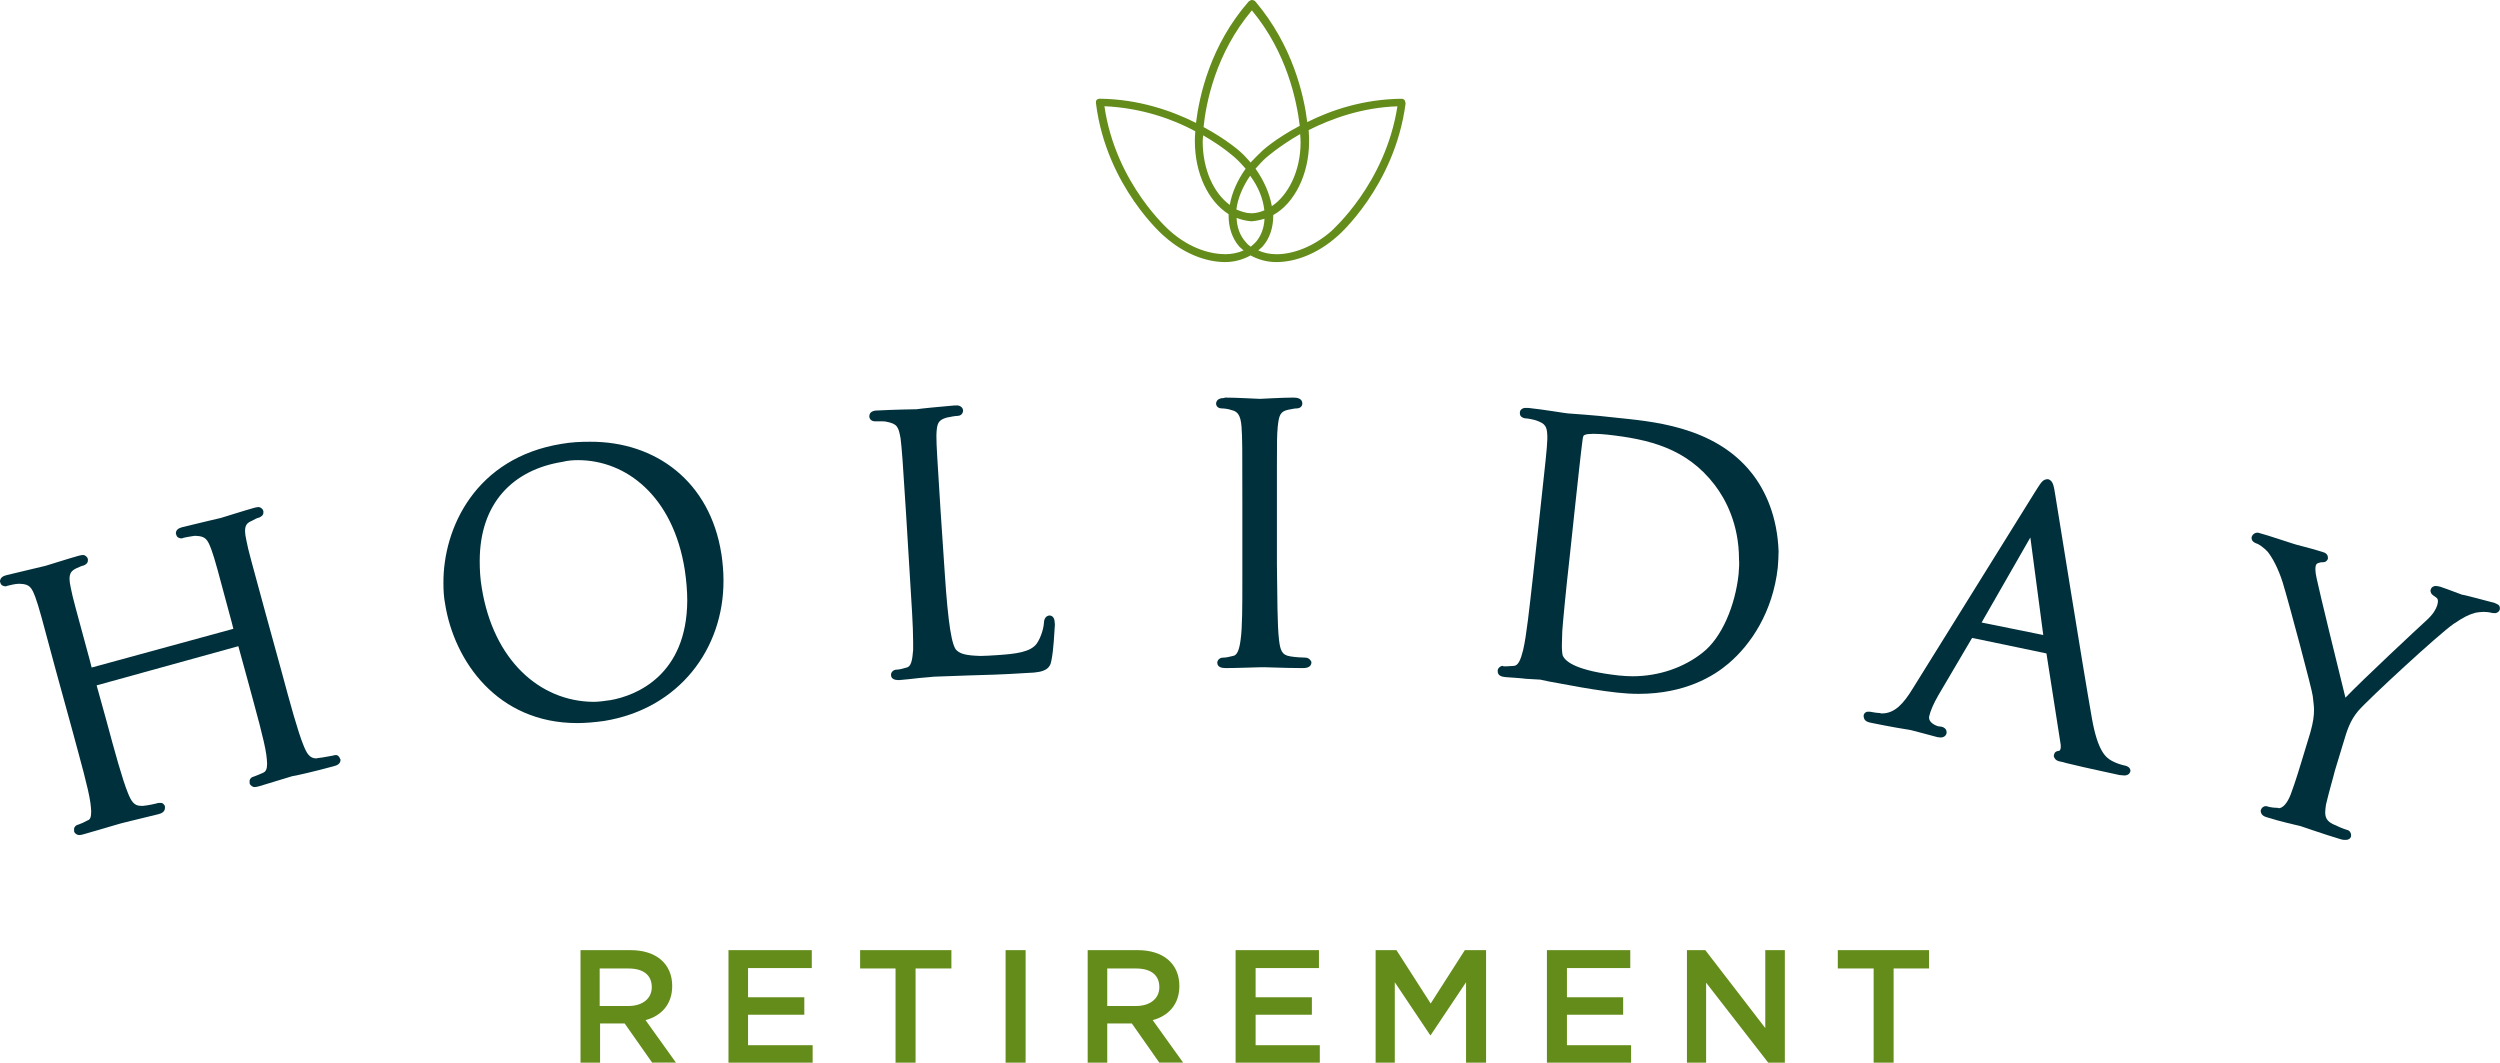 <?xml version="1.0" encoding="UTF-8"?> <svg xmlns="http://www.w3.org/2000/svg" id="Layer_2" data-name="Layer 2" viewBox="0 0 491.85 209.07"><defs><style> .cls-1 { fill: #00303c; } .cls-2 { fill: #648c1a; } </style></defs><g id="Layer_1-2" data-name="Layer 1"><g><g><path class="cls-1" d="M66.9,149.3c-.08-.41-.49-.82-.9-.74-.16,0-.25,0-.41,.08-.57,.08-2.05,.41-2.95,.49-.16,0-.33,.08-.41,.08-1.31,0-1.89-.98-2.54-2.62-1.07-2.62-2.54-7.95-4.26-14.35l-3.2-11.64c-2.79-10.33-3.36-12.13-3.77-14.35-.16-.74-.25-1.31-.25-1.72,0-1.15,.33-1.64,1.31-2.05,.74-.41,1.07-.57,1.48-.66,.33-.16,.82-.41,.82-.98v-.25c-.08-.49-.66-.9-1.07-.82-.25,0-.49,.08-.82,.16-2.05,.57-6.15,1.89-6.48,1.97s-4.59,1.07-7.54,1.8c-.57,.16-1.31,.41-1.31,1.23,0,.08,0,.16,.08,.25,.08,.57,.66,.74,.98,.74,.08,0,.25,0,.33-.08,.57-.16,1.72-.33,2.21-.41h.41c1.8,.08,2.21,.66,2.95,2.62,.74,2.05,1.23,3.94,4.02,14.35l.33,1.31-27.88,7.62-.33-1.31c-2.79-10.33-3.36-12.22-3.77-14.35-.16-.74-.25-1.31-.25-1.72,0-1.15,.33-1.64,1.31-2.13,.74-.33,1.07-.49,1.48-.57,.33-.16,.82-.41,.82-.98v-.25c-.08-.49-.66-.9-1.07-.82-.25,0-.49,.08-.82,.16-2.05,.57-6.15,1.89-6.48,1.97-.25,.08-4.59,1.07-7.54,1.8-.66,.16-1.31,.41-1.39,1.23,0,.08,0,.16,.08,.25,.08,.57,.66,.74,.98,.74,.08,0,.25,0,.33-.08,.57-.16,1.72-.41,2.21-.41h.41c1.8,.08,2.21,.66,2.95,2.62,.74,2.05,1.23,3.94,4.02,14.35l3.2,11.64c1.72,6.4,3.2,11.56,3.61,14.43,.08,.74,.16,1.31,.16,1.72,0,1.07-.16,1.64-.74,1.8-.57,.33-1.31,.66-1.8,.82-.49,.08-.9,.57-.82,.98v.33c.08,.41,.57,.74,.98,.74h.08c.25,0,.49-.08,.82-.16,2.05-.57,6.15-1.8,6.48-1.89,.33-.16,4.59-1.15,8.2-2.05,.66-.16,1.31-.49,1.31-1.23v-.33c-.08-.33-.49-.74-.9-.66h-.41c-.49,.16-2.05,.49-2.95,.57h-.49c-1.31,0-1.89-.9-2.54-2.54-1.07-2.62-2.54-7.95-4.26-14.35l-1.89-6.81,27.88-7.71,1.89,6.89c1.72,6.4,3.2,11.56,3.61,14.43,.08,.74,.16,1.31,.16,1.8,0,1.07-.25,1.56-.82,1.8-.57,.25-1.31,.57-1.8,.74-.49,.08-.9,.57-.82,.98v.33c.08,.41,.66,.82,1.07,.74,.25,0,.49-.08,.82-.16,1.97-.57,6.15-1.89,6.48-1.97,.33,0,4.59-.98,8.2-1.97,.66-.16,1.31-.49,1.31-1.23,0-.08,0-.16-.08-.25"></path><path class="cls-1" d="M141.92,108.96c-2.21-14.18-12.87-22.14-25.91-22.05-1.8,0-3.61,.08-5.49,.41-16.89,2.71-23.37,16.48-23.28,27.47,0,1.39,.08,2.71,.33,4.02,1.8,11.31,10.33,23.45,25.99,23.45,1.64,0,3.44-.16,5.25-.41,14.84-2.38,23.61-14.27,23.53-27.71,0-1.72-.16-3.44-.41-5.17m-21.89,28.78h0c-1.15,.16-2.21,.33-3.28,.33-10.58-.08-19.68-8.2-21.97-22.38-.33-1.89-.41-3.69-.41-5.33,0-11.4,6.56-17.96,16.32-19.51,.98-.25,1.97-.33,3.03-.33,9.43,0,18.69,7.05,20.99,21.56,.33,2.21,.49,4.26,.49,6.07-.08,14.59-9.92,18.69-15.17,19.6"></path><path class="cls-1" d="M207.51,122.65c0-.66-.16-1.48-.98-1.56h-.08c-.82,.08-1.07,.9-1.07,1.48-.08,1.23-.66,2.95-1.39,4.02-1.23,1.72-4.1,2.05-7.79,2.3-1.31,.08-2.38,.16-3.28,.16-2.87-.08-3.94-.41-4.67-1.07-.98-.74-1.72-5.17-2.38-15.25l-.82-12.22c-.66-10.74-.82-12.63-.82-14.76v-.16c.08-2.3,.33-2.95,2.05-3.44,.74-.16,1.72-.33,2.13-.33s.98-.25,1.07-.98c0-.82-.82-1.15-1.39-1.07h-.33c-2.05,.16-7.13,.66-7.38,.74-.33,0-4.67,.08-7.79,.25-.74,0-1.56,.25-1.56,1.15v.08c.08,.66,.66,.9,1.07,.9h.98c.49,0,1.07,0,1.31,.08,2.13,.41,2.38,.98,2.79,3.28,.25,2.13,.41,4.02,1.07,14.68l.74,12.13c.33,5.41,.66,10.08,.66,13.2v1.64c-.16,2.05-.41,3.28-1.31,3.44-.57,.16-1.39,.41-1.97,.41s-1.07,.49-1.07,.98v.08c0,.74,.74,.98,1.31,.98h.41c1.07-.08,2.54-.25,3.94-.41,1.39-.08,2.54-.25,2.79-.25,1.97-.08,4.1-.16,6.97-.25,2.87-.08,6.48-.16,11.48-.49,3.53-.08,4.43-.9,4.67-2.54,.41-1.97,.57-5.49,.66-6.81,0-.25,0-.33,0-.41"></path><path class="cls-1" d="M256.87,129.38h0s-.08,0,0,0c-.57,0-2.13-.08-3.03-.25-1.72-.25-1.97-1.31-2.21-3.28-.33-2.87-.33-8.28-.41-14.84v-19.02c0-4.92,0-6.31,.16-8.03,.25-2.3,.49-3.03,2.13-3.36,.82-.16,1.23-.25,1.64-.25s1.07-.25,1.07-.98c0-.9-.9-1.15-1.64-1.15h-.16c-2.13,0-6.31,.25-6.56,.25-.33,0-4.59-.25-6.89-.25-.08,0-.08,.08-.08,.08-.66,0-1.56,.16-1.64,1.07,0,.74,.66,.98,1.07,.98s1.31,.08,1.97,.33c1.23,.25,1.8,1.07,1.97,3.28,.16,2.21,.16,4.18,.16,14.84v15.17c0,5.17,0,9.43-.33,11.81-.25,1.97-.66,3.2-1.56,3.28-.57,.16-1.39,.33-1.97,.33s-1.07,.49-1.07,.98c0,.9,.9,1.07,1.64,1.07h0c2.05,0,6.23-.16,6.72-.16h0c.33-.08,4.59,.16,8.36,.16h.16c.82,0,1.64-.25,1.64-1.15-.08-.41-.57-.9-1.15-.9"></path><path class="cls-1" d="M344.68,93.14c-7.46-9.51-20.25-10.25-26.97-10.99-4.1-.49-8.44-.74-9.26-.82-.33,0-4.59-.74-7.71-1.07h-.49c-.49-.08-1.23,.25-1.23,.9v.16c0,.66,.57,.9,.98,.98,.57,0,1.72,.25,2.21,.41,1.89,.66,2.13,1.23,2.21,3.03v.66c-.08,2.13-.33,4.1-1.48,14.76l-1.31,11.97c-.74,6.56-1.31,11.97-1.97,14.76-.49,1.97-.98,3.12-1.89,3.12-.41,0-.9,.08-1.31,.08h-.66c-.08-.08-.16-.08-.16-.08-.49,0-.98,.49-.98,.9v.16c0,.9,.82,1.07,1.56,1.15,1.07,.08,2.62,.16,4.02,.33,1.48,.08,2.62,.16,2.79,.16,.25,.08,2.62,.57,5.58,1.07,2.95,.57,6.56,1.15,9.51,1.48,1.48,.16,2.87,.25,4.26,.25h0c9.18,0,14.84-3.53,17.71-5.99,4.35-3.69,8.69-10.08,9.67-18.86,.08-1.15,.16-2.13,.16-3.2-.25-6.81-2.54-11.89-5.25-15.33m-2.62,19.84c-.66,6.15-3.28,12.46-7.05,15.41-3.69,2.95-8.61,4.67-13.86,4.67-.9,0-1.8-.08-2.71-.16-8.03-.9-10.33-2.62-10.9-3.77-.16-.16-.25-1.15-.25-2.05,0-.98,.08-2.05,.08-2.87,.08-1.31,.66-7.62,1.48-14.84l.9-8.44c.57-5.25,1.31-12.22,1.64-14.59,.16-.66,.08-.66,.57-.82,.08-.08,.82-.16,1.56-.16,.9,0,2.05,.08,2.71,.16,8.12,.9,15.58,2.62,21.15,9.92,2.13,2.79,4.76,7.71,4.76,14.59,.08,.82,0,1.89-.08,2.95"></path><path class="cls-1" d="M417.98,150.61c-.66-.16-1.56-.41-2.46-.9-1.23-.66-2.79-1.89-3.94-8.28-1.97-11.15-6.72-41.08-7.21-43.95-.33-2.13-.49-2.87-1.39-3.2h-.25c-.9,.08-1.23,.74-2.38,2.54l-24.02,38.62c-1.8,2.95-3.53,4.92-6.07,4.92-.16,0-.25,0-.41-.08-.49,0-1.48-.16-1.89-.25h-.33c-.33-.08-.9,.16-.98,.74v.16c.08,.98,.82,1.15,1.64,1.31,3.2,.66,6.97,1.31,7.62,1.39,.74,.16,3.61,.98,5.25,1.39,.25,0,.41,.08,.66,.08,.41,0,1.07-.25,1.15-.9v-.16h0c0-.66-.57-.98-.98-1.07l-.66-.08c-.9-.25-1.8-.9-1.8-1.64v-.25c.25-1.15,.9-2.62,1.8-4.18l6.56-11.15c.08-.16,.16-.16,.16-.16h0l14.51,3.03c.08,.08,.08,0,.08,.16l2.79,17.87v.41c0,.66-.33,.74-.33,.74-.33,0-.9,.16-.98,.74-.08,.16,0,.25-.08,.25,.33,1.23,1.23,.98,2.38,1.39,4.67,1.15,9.59,2.13,10.58,2.38,.33,0,.57,.08,.9,.08h.08c.41,0,.98-.16,1.15-.82v-.25c-.16-.66-.82-.82-1.15-.9m-28.12-28.12l9.59-16.73,2.54,19.19-12.13-2.46Z"></path><path class="cls-1" d="M490.86,118.64c-1.31-.33-6.07-1.64-6.48-1.64-.49-.16-2.54-.98-4.26-1.56-.33-.08-.66-.16-.9-.16-.33,0-.82,.16-.98,.66-.08,.08,0,.25-.08,.25,.08,.82,.66,.98,1.07,1.31,.33,.25,.41,.41,.41,.82,0,.25-.08,.49-.16,.82-.25,.74-.74,1.64-1.97,2.79-1.8,1.64-12.71,11.81-16.07,15.33-1.15-4.59-5.25-21.4-5.66-23.45-.16-.74-.25-1.31-.25-1.72,0-.33,0-.57,.08-.82,.08-.33,.33-.49,.74-.57,.16-.08,.33-.08,.49-.08,.41,0,.82,0,1.15-.66v-.25c0-.66-.49-.98-1.15-1.15-2.62-.82-5.17-1.39-5.58-1.56-.33-.08-5.17-1.72-6.48-2.05-.25-.08-.49-.16-.66-.16-.41,0-.9,.25-1.07,.74-.08,.08-.08,.25-.08,.25,0,.74,.57,.98,.98,1.15,.41,.08,1.56,.9,2.21,1.64,.9,1.15,2.05,3.2,2.95,6.07,1.23,4.02,5.82,21.23,5.9,22.3,.08,.98,.25,1.8,.25,2.71,0,1.23-.16,2.46-.74,4.51l-1.72,5.66c-.33,1.07-1.15,3.85-2.13,6.48-.66,1.72-1.56,2.71-2.38,2.71-.08,0-.08-.08-.16-.08-.66,0-1.39-.08-1.97-.25-.16-.08-.25-.08-.41-.08-.41,0-.82,.33-.9,.66-.08,.08-.08,.25-.08,.33,.08,.82,.74,1.07,1.31,1.23,1.97,.66,6.23,1.64,6.56,1.72s4.43,1.56,8.03,2.62c.25,.08,.57,.08,.82,.08h.08c.41,0,.9-.25,.98-.74v-.25c0-.41-.33-.9-.82-.98-.57-.16-1.97-.74-2.79-1.15-1.15-.57-1.48-1.31-1.48-2.3,0-.49,.08-.98,.16-1.56,.66-2.79,1.48-5.49,1.72-6.56l1.72-5.66c.66-2.21,1.23-4.18,2.87-6.15,1.97-2.3,15.91-15.17,18.78-17.14,1.97-1.31,2.87-1.8,4.35-2.21,.49-.08,1.07-.16,1.56-.16,.57,0,1.15,.08,1.48,.16,.16,.08,.41,.08,.57,.08,.41,.08,.98-.16,1.15-.74v-.25c0-.66-.49-.74-.98-.98"></path><path class="cls-2" d="M276.38,19.76h0c-.16-.25-.41-.33-.66-.33-7.46,.08-13.77,2.21-18.53,4.59-.66-5.33-2.87-15.09-10.25-23.78-.16-.16-.49-.25-.74-.25h0l-.49,.25c-7.62,8.69-9.76,18.69-10.41,23.94-4.76-2.38-11.23-4.67-18.94-4.76-.33,0-.66,.16-.74,.49v.41c2.05,16.4,13.45,26.24,13.53,26.24,3.69,3.28,8.03,5,11.89,5h0c1.8,0,3.53-.49,5-1.31,1.48,.82,3.2,1.31,5.08,1.31,3.85,0,8.2-1.72,11.89-5,.08,0,11.4-9.84,13.53-26.24m-20.66,7.54v.16c0,5.66-2.46,10.41-5.66,12.54-.41-2.38-1.48-4.92-3.2-7.38,.66-.74,1.31-1.48,2.05-2.13,0,0,2.46-2.21,6.72-4.67,.08,.74,.08,1.23,.08,1.48m-7.13,13.53c-.82,.33-1.64,.57-2.54,.57-.98,0-1.97-.33-2.95-.74,.25-2.13,1.23-4.51,2.71-6.64,1.64,2.21,2.54,4.51,2.79,6.81m-2.46-39.35c6.97,8.36,8.85,17.96,9.43,22.71-4.84,2.54-7.62,5.08-7.62,5.17-.74,.66-1.39,1.39-2.05,2.05-.66-.74-1.31-1.48-2.05-2.13,0,0-2.62-2.38-7.21-4.84,.49-4.76,2.38-14.51,9.51-22.96m-9.67,25.74h0c0-.08,0-.49,.08-1.15,4.02,2.3,6.31,4.43,6.31,4.43,.74,.66,1.48,1.48,2.05,2.13-1.64,2.3-2.71,4.76-3.12,7.13-3.12-2.3-5.33-6.89-5.33-12.54h0Zm4.35,22.22c-3.44,0-7.46-1.56-10.82-4.59,0,0-10.66-9.18-12.87-24.51,7.3,.33,13.45,2.54,17.87,4.92-.08,1.07-.08,1.72-.08,1.89v.08c0,6.31,2.62,11.81,6.64,14.35v.33c0,2.21,.66,4.43,2.13,6.07,0,0,0,.08,.08,.08,.25,.25,.49,.41,.74,.66-1.15,.49-2.38,.74-3.69,.74m6.07-2.38c-.33,.33-.66,.66-.98,.9-.33-.25-.66-.49-.9-.82l-.08-.08c-1.15-1.31-1.72-2.87-1.8-4.76,.9,.33,1.8,.57,2.87,.66h.16c.82-.08,1.64-.25,2.46-.49-.08,1.8-.66,3.36-1.72,4.59h0m14.92-2.21c-3.44,3.03-7.46,4.59-10.82,4.59-1.31,0-2.54-.25-3.61-.74,.25-.25,.49-.41,.74-.66l.08-.08c1.48-1.64,2.13-3.85,2.13-6.07v-.16c4.18-2.3,7.05-8.03,7.05-14.43l-.08-.08h.08v-.08c0-.25,0-1.07-.08-2.13,4.43-2.21,10.41-4.43,17.46-4.67-2.38,15.33-12.95,24.43-12.95,24.51"></path><path class="cls-2" d="M123.64,190.54h-5.66v7.38h5.66c2.79,0,4.59-1.48,4.59-3.69,0-2.46-1.72-3.69-4.59-3.69m4.67,18.53l-5.41-7.71h-4.84v7.71h-3.85v-22.14h9.84c5.08,0,8.2,2.71,8.2,7.05,0,3.69-2.21,5.9-5.25,6.72l5.99,8.36h-4.67Z"></path></g><g><polyline class="cls-2" points="159.71 190.46 147.17 190.46 147.17 196.2 158.24 196.2 158.24 199.64 147.17 199.64 147.17 205.63 159.88 205.63 159.88 209.07 143.32 209.07 143.32 186.93 159.71 186.93"></polyline><polyline class="cls-2" points="180.13 209.07 176.19 209.07 176.19 190.54 169.22 190.54 169.22 186.93 187.18 186.93 187.18 190.54 180.13 190.54"></polyline><rect class="cls-2" x="197.84" y="186.93" width="3.94" height="22.14"></rect></g><path class="cls-2" d="M223.5,190.54h-5.66v7.38h5.66c2.79,0,4.59-1.48,4.59-3.69,0-2.46-1.72-3.69-4.59-3.69m4.59,18.53l-5.41-7.71h-4.84v7.71h-3.85v-22.14h9.84c5.08,0,8.2,2.71,8.2,7.05,0,3.69-2.21,5.9-5.25,6.72l5.99,8.36h-4.67Z"></path><g><polyline class="cls-2" points="259.49 190.46 247.03 190.46 247.03 196.2 258.1 196.2 258.1 199.64 247.03 199.64 247.03 205.63 259.66 205.63 259.66 209.07 243.09 209.07 243.09 186.93 259.49 186.93"></polyline><polyline class="cls-2" points="281.47 203.66 281.38 203.66 274.41 193.25 274.41 209.07 270.64 209.07 270.64 186.93 274.74 186.93 281.47 197.43 288.19 186.93 292.37 186.93 292.37 209.07 288.43 209.07 288.43 193.25"></polyline><polyline class="cls-2" points="320.74 190.46 308.28 190.46 308.28 196.2 319.34 196.2 319.34 199.64 308.28 199.64 308.28 205.63 320.9 205.63 320.9 209.07 304.34 209.07 304.34 186.93 320.74 186.93"></polyline><polyline class="cls-2" points="347.3 186.93 351.15 186.93 351.15 209.07 347.88 209.07 335.66 193.33 335.66 209.07 331.89 209.07 331.89 186.93 335.5 186.93 347.3 202.26"></polyline><polyline class="cls-2" points="372.55 209.07 368.62 209.07 368.62 190.54 361.57 190.54 361.57 186.93 379.52 186.93 379.52 190.54 372.55 190.54"></polyline></g></g></g></svg> 